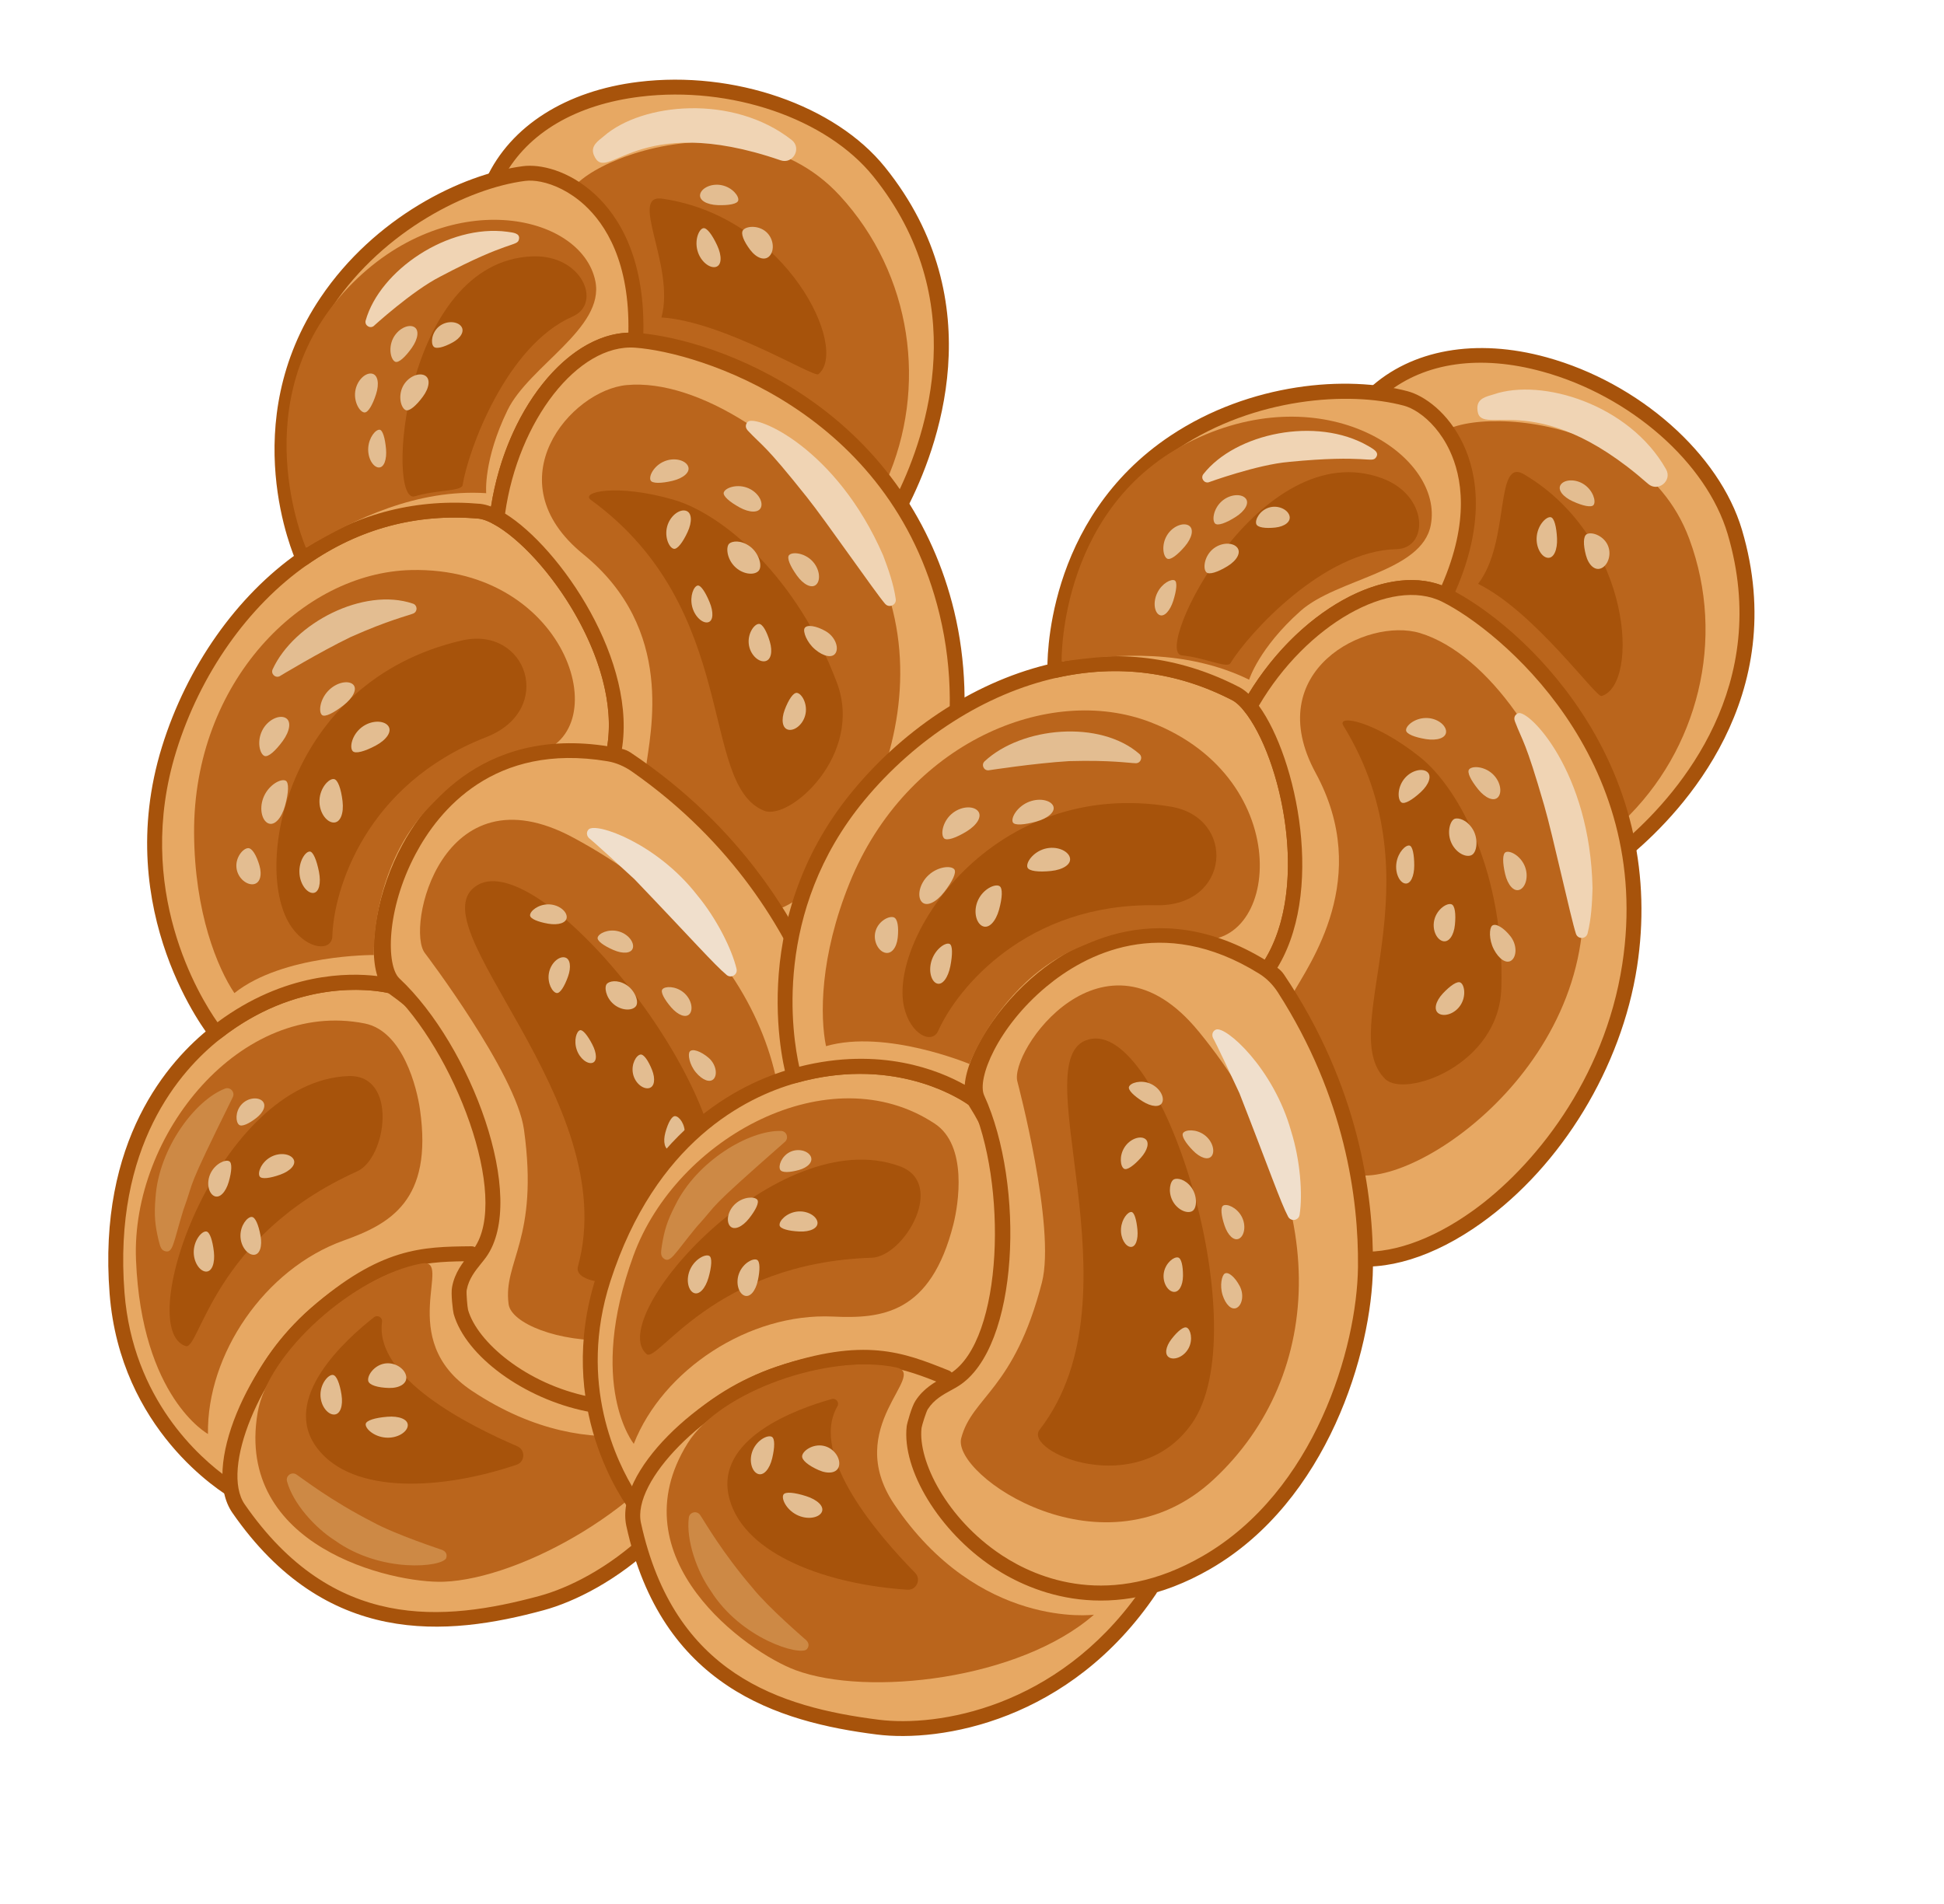<svg width="49" height="48" viewBox="0 0 49 48" fill="none" xmlns="http://www.w3.org/2000/svg">
<g clip-path="url(#clip0_219_1377)">
<path d="M22.159 4.33C25.032 7.897 23.196 11.757 22.697 12.721C21.382 11.692 17.312 8.79 15.373 8.651C16.289 6.625 12.739 4.514 12.427 4.582C13.946 1.291 19.957 1.598 22.159 4.33Z" fill="#E7A863"/>
<path d="M22.66 12.905C22.631 12.9 22.604 12.887 22.58 12.869C21.206 11.793 17.229 8.972 15.36 8.839C15.298 8.834 15.243 8.8 15.211 8.748C15.18 8.695 15.176 8.63 15.201 8.574C15.427 8.076 15.366 7.523 15.021 6.933C14.316 5.727 12.713 4.807 12.447 4.769C12.384 4.775 12.321 4.75 12.281 4.7C12.236 4.644 12.226 4.568 12.256 4.503C12.869 3.176 14.268 2.286 16.097 2.064C18.498 1.771 21.051 2.655 22.306 4.213C25.056 7.627 23.613 11.361 22.865 12.808C22.839 12.857 22.792 12.893 22.737 12.905C22.711 12.91 22.685 12.911 22.66 12.905L22.66 12.905ZM15.745 8.514C17.72 8.911 21.181 11.321 22.631 12.433C23.362 10.929 24.505 7.542 22.012 4.447C20.834 2.986 18.421 2.159 16.143 2.437C14.518 2.634 13.305 3.35 12.699 4.46C13.264 4.679 14.322 5.413 14.981 6.221C15.623 7.009 15.846 7.789 15.633 8.493C15.67 8.499 15.707 8.506 15.745 8.514L15.745 8.514Z" fill="#A7530B"/>
<path d="M21.167 4.931C22.997 6.919 23.389 9.777 22.337 12.14C20.841 10.747 17.703 9.274 16.172 9.161C15.85 5.391 14.883 5.45 14.493 5.239C13.339 4.613 18.484 2.018 21.167 4.931Z" fill="#BA651C"/>
<path d="M19.674 4.041C16.012 2.779 15.301 4.684 14.971 3.915C14.871 3.684 15.076 3.552 15.22 3.434C16.183 2.591 18.474 2.366 19.954 3.528C20.217 3.734 19.99 4.149 19.674 4.041Z" fill="#F0D4B4"/>
<path d="M20.627 9.434C20.511 9.526 18.244 8.106 16.672 8.003C17.032 6.69 15.793 4.827 16.738 5.016C19.848 5.491 21.41 8.805 20.627 9.434Z" fill="#A7530B"/>
<path d="M9.867 24.861C12.463 26.674 13.327 29.759 12.3 31.636C11.112 31.649 9.676 31.621 7.954 33.125C6.371 34.508 5.838 36.329 5.952 37.618C5.775 37.516 3.217 35.983 2.95 32.603C2.676 29.103 4.134 27.065 5.444 26.037C7.705 24.26 9.867 24.861 9.867 24.861Z" fill="#E7A863"/>
<path d="M5.915 37.803C5.895 37.798 5.875 37.791 5.857 37.781C5.569 37.613 3.032 36.047 2.763 32.618C2.46 28.754 4.24 26.743 5.327 25.889C7.637 24.075 9.825 24.655 9.917 24.681C9.938 24.687 9.957 24.696 9.975 24.708C12.805 26.682 13.471 29.888 12.466 31.726C12.433 31.786 12.37 31.823 12.302 31.824L12.202 31.825C11.029 31.837 9.7 31.85 8.079 33.266C6.489 34.654 6.04 36.469 6.139 37.602C6.145 37.672 6.112 37.739 6.052 37.776C6.011 37.803 5.961 37.811 5.914 37.802L5.915 37.803ZM9.737 25.025C9.335 24.944 7.476 24.68 5.561 26.184C4.532 26.992 2.85 28.899 3.138 32.589C3.35 35.28 5.031 36.751 5.748 37.262C5.752 36.007 6.294 34.326 7.83 32.984C9.55 31.482 11.01 31.462 12.185 31.45C13.034 29.746 12.373 26.858 9.787 25.036C9.775 25.033 9.758 25.029 9.737 25.025L9.737 25.025Z" fill="#A7530B"/>
<path d="M12.528 13.046C13.839 13.763 16.01 16.744 15.443 19.093C10.312 17.952 8.979 23.998 9.866 24.861C9.866 24.861 7.705 24.26 5.444 26.036C5.444 26.036 2.983 23.018 4.263 18.884C4.835 17.035 5.999 15.226 7.639 14.082C8.872 13.22 10.372 12.735 12.091 12.889C12.22 12.903 12.368 12.958 12.528 13.046L12.528 13.046Z" fill="#E7A863"/>
<path d="M5.406 26.221C5.365 26.212 5.326 26.19 5.297 26.155C5.272 26.124 2.788 23.01 4.082 18.828C4.708 16.807 5.965 15.021 7.531 13.928C8.907 12.966 10.447 12.553 12.108 12.701C12.263 12.719 12.433 12.779 12.619 12.881C14.021 13.648 16.204 16.744 15.625 19.137C15.602 19.235 15.504 19.297 15.405 19.277C15.404 19.276 15.403 19.276 15.401 19.276C12.505 18.632 11.069 20.376 10.473 21.474C9.708 22.885 9.657 24.396 9.998 24.727C10.059 24.787 10.072 24.881 10.03 24.955C9.987 25.029 9.898 25.064 9.816 25.042C9.795 25.036 7.713 24.492 5.56 26.184C5.515 26.219 5.458 26.231 5.406 26.22L5.406 26.221ZM12.117 13.083C12.101 13.08 12.086 13.077 12.07 13.076C10.505 12.936 9.049 13.326 7.747 14.236C6.248 15.282 5.044 16.997 4.442 18.94C3.365 22.422 5.028 25.125 5.481 25.771C7.178 24.512 8.785 24.518 9.512 24.607C9.272 23.851 9.515 22.451 10.142 21.296C11.211 19.325 13.083 18.448 15.296 18.872C15.69 16.669 13.716 13.91 12.437 13.211C12.316 13.145 12.209 13.102 12.117 13.084L12.117 13.083Z" fill="#A7530B"/>
<path d="M16.022 8.578C14.427 8.464 12.828 10.591 12.528 13.046C12.368 12.958 12.221 12.904 12.092 12.889C10.372 12.736 8.872 13.221 7.64 14.082C7.578 13.945 6.142 10.709 8.24 7.6C9.498 5.736 11.611 4.583 13.209 4.375C14.057 4.265 16.173 5.168 16.022 8.578L16.022 8.578Z" fill="#E7A863"/>
<path d="M7.603 14.267C7.598 14.266 7.594 14.265 7.59 14.264C7.536 14.249 7.491 14.21 7.468 14.159C7.404 14.019 5.937 10.677 8.084 7.495C9.435 5.494 11.619 4.392 13.184 4.189C13.602 4.134 14.325 4.285 14.986 4.89C15.595 5.446 16.301 6.54 16.21 8.586C16.208 8.637 16.186 8.685 16.148 8.718C16.11 8.752 16.059 8.769 16.009 8.765C14.547 8.66 13.008 10.671 12.716 13.069C12.708 13.131 12.67 13.185 12.614 13.213C12.559 13.242 12.493 13.241 12.438 13.21C12.295 13.132 12.172 13.087 12.071 13.075C10.505 12.936 9.049 13.326 7.748 14.236C7.705 14.265 7.653 14.276 7.602 14.266L7.603 14.267ZM13.634 4.583C13.484 4.553 13.347 4.546 13.234 4.561C11.8 4.747 9.675 5.81 8.397 7.705C6.638 10.311 7.44 13.027 7.727 13.796C9.053 12.929 10.526 12.561 12.108 12.702C12.193 12.712 12.282 12.734 12.377 12.77C12.756 10.358 14.279 8.434 15.839 8.387C15.876 6.603 15.262 5.653 14.731 5.167C14.366 4.834 13.967 4.65 13.634 4.583L13.634 4.583Z" fill="#A7530B"/>
<path d="M11.884 31.607C11.727 31.837 12.638 33.068 12.638 33.068C12.638 33.068 15.89 34.484 18.674 34.592C17.957 38.094 15.38 39.946 13.65 40.414C10.832 41.178 8.139 41.102 6.013 38.033C5.328 37.044 6.37 34.508 7.953 33.125C9.675 31.622 10.695 31.62 11.884 31.607L11.884 31.607Z" fill="#E7A863"/>
<path d="M9.742 40.889C8.386 40.617 7.036 39.839 5.858 38.139C5.06 36.987 6.275 34.341 7.829 32.983C9.592 31.444 10.642 31.433 11.857 31.419L11.882 31.419C11.951 31.418 12.017 31.457 12.05 31.519C12.079 31.572 12.08 31.635 12.054 31.688C12.059 31.84 12.373 32.388 12.759 32.916C13.164 33.086 16.143 34.306 18.681 34.404C18.737 34.406 18.788 34.432 18.822 34.475C18.856 34.519 18.87 34.575 18.859 34.629C18.078 38.447 15.248 40.175 13.7 40.595C12.49 40.923 11.113 41.164 9.742 40.889L9.742 40.889ZM11.696 31.797C10.623 31.812 9.655 31.89 8.078 33.266C6.553 34.599 5.553 37.037 6.169 37.926C8.389 41.132 11.172 40.891 13.601 40.233C15.037 39.843 17.64 38.257 18.443 34.768C15.712 34.599 12.693 33.297 12.563 33.24C12.533 33.227 12.506 33.206 12.486 33.179C11.938 32.438 11.747 32.029 11.695 31.797L11.696 31.797Z" fill="#A7530B"/>
<path d="M23.867 15.449C24.928 19.84 22.587 24.415 20.076 24.971C19.254 22.79 17.741 20.656 15.443 19.094C16.01 16.745 13.84 13.764 12.528 13.047C12.828 10.591 14.427 8.464 16.022 8.579C17.961 8.717 22.642 10.377 23.867 15.449L23.867 15.449Z" fill="#E7A863"/>
<path d="M20.039 25.155C19.977 25.142 19.923 25.099 19.899 25.037C19.279 23.389 17.983 21.047 15.336 19.248C15.271 19.204 15.241 19.125 15.259 19.049C15.798 16.82 13.751 13.929 12.438 13.211C12.37 13.174 12.332 13.1 12.341 13.023C12.663 10.392 14.354 8.27 16.035 8.39C17.065 8.464 18.732 8.928 20.318 10.008C22.22 11.303 23.51 13.169 24.05 15.405C24.652 17.897 24.204 20.758 22.881 22.872C22.099 24.122 21.117 24.932 20.117 25.154C20.091 25.16 20.064 25.16 20.039 25.154L20.039 25.155ZM15.653 19.01C18.229 20.798 19.538 23.082 20.191 24.747C21.039 24.499 21.875 23.769 22.561 22.673C23.558 21.081 24.376 18.358 23.683 15.492C22.444 10.36 17.605 8.879 16.008 8.765C14.571 8.662 13.06 10.604 12.731 12.947C14.108 13.796 16.115 16.7 15.653 19.01L15.653 19.01Z" fill="#A7530B"/>
<path d="M21.494 13.206C24.428 17.318 21.262 22.485 19.539 22.943C19.539 22.943 18.235 20.701 16.28 19.367C16.385 18.483 17.036 15.87 14.699 13.97C12.425 12.12 14.391 9.839 15.794 9.708C17.602 9.539 20.06 11.195 21.494 13.206Z" fill="#BA651C"/>
<path d="M15.006 7.086C15.249 8.272 13.335 9.225 12.793 10.34C12.178 11.604 12.255 12.433 12.255 12.433C10.507 12.323 8.948 13.082 7.711 13.81C7.711 13.81 6.079 10.079 8.78 7.246C11.262 4.643 14.656 5.375 15.006 7.086Z" fill="#BA651C"/>
<path d="M17.608 35.721C16.497 37.951 13.122 39.808 11.182 39.876C9.877 39.921 5.924 38.992 6.493 35.617C6.752 34.085 8.942 32.159 10.628 31.853C11.454 31.703 9.933 33.758 11.895 35.063C15.073 37.176 17.608 35.721 17.608 35.721Z" fill="#BA651C"/>
<path d="M7.471 37.172C7.632 37.277 8.331 37.828 9.398 38.373C9.963 38.685 11.126 39.066 11.15 39.076C11.285 39.132 11.259 39.248 11.246 39.281C11.153 39.505 9.614 39.676 8.438 38.833C7.949 38.522 7.388 37.91 7.234 37.344C7.196 37.206 7.35 37.094 7.471 37.172L7.471 37.172Z" fill="#CD8945"/>
<path d="M22.31 15.223C22.049 14.919 20.821 13.139 20.34 12.536C19.261 11.18 19.234 11.265 18.849 10.855C18.75 10.749 18.826 10.654 18.847 10.634C19.052 10.443 21.081 11.29 22.261 14.004C22.391 14.346 22.526 14.731 22.578 15.103C22.599 15.253 22.411 15.338 22.311 15.223L22.31 15.223Z" fill="#F0D4B4"/>
<path d="M10.585 27.964C10.918 30.273 9.826 30.858 8.663 31.274C6.666 31.988 5.209 34.151 5.242 36.151C5.242 36.151 3.569 35.237 3.428 31.762C3.3 28.6 6.073 25.184 9.189 25.801C10.163 25.993 10.51 27.441 10.585 27.964Z" fill="#BA651C"/>
<path d="M10.361 14.371C14.379 14.276 15.614 18.612 13.403 19.02C9.275 19.783 9.424 24.076 9.424 24.076C9.424 24.076 7.133 24.061 5.908 25.036C5.484 24.405 4.903 23.013 4.892 21.001C4.872 17.195 7.612 14.436 10.361 14.371Z" fill="#BA651C"/>
<path d="M17.726 5.753C17.814 5.733 17.952 5.918 18.076 6.185C18.197 6.443 18.197 6.687 18.044 6.729C17.891 6.771 17.658 6.596 17.581 6.322C17.504 6.048 17.616 5.778 17.726 5.753Z" fill="#E3BD91"/>
<path d="M18.73 5.801C18.663 5.883 18.747 6.085 18.91 6.3C19.068 6.508 19.28 6.589 19.403 6.447C19.526 6.306 19.503 6.011 19.307 5.842C19.111 5.674 18.813 5.697 18.73 5.801L18.73 5.801Z" fill="#E3BD91"/>
<path d="M18.607 5.056C18.585 5.142 18.368 5.181 18.089 5.171C17.819 5.161 17.615 5.051 17.648 4.897C17.681 4.742 17.931 4.614 18.195 4.67C18.459 4.726 18.636 4.947 18.607 5.056L18.607 5.056Z" fill="#E3BD91"/>
<path d="M19.257 20.438C19.9 20.7 21.777 19.029 21.095 17.211C20.105 14.575 18.248 12.962 16.963 12.594C15.557 12.19 14.614 12.399 14.895 12.604C18.684 15.365 17.611 19.767 19.257 20.438Z" fill="#A7530B"/>
<path d="M4.679 33.935C5.034 34.053 5.367 31.166 9.001 29.531C9.748 29.195 10.04 27.083 8.783 27.128C5.506 27.247 3.334 33.489 4.679 33.935L4.679 33.935Z" fill="#A7530B"/>
<path d="M8.377 23.6C8.412 22.419 9.217 19.769 12.252 18.585C14.007 17.9 13.285 15.768 11.643 16.146C7.199 17.168 6.334 21.936 7.351 23.375C7.76 23.954 8.365 23.991 8.377 23.6L8.377 23.6Z" fill="#A7530B"/>
<path d="M10.456 12.512C10.992 12.347 11.635 12.389 11.66 12.231C11.801 11.347 12.764 8.706 14.433 7.98C15.184 7.652 14.678 6.417 13.422 6.463C10.145 6.581 9.716 12.74 10.456 12.512L10.456 12.512Z" fill="#A7530B"/>
<path d="M5.199 31.046C5.287 31.055 5.358 31.27 5.391 31.558C5.422 31.837 5.346 32.065 5.189 32.057C5.033 32.048 4.87 31.812 4.884 31.532C4.899 31.252 5.088 31.034 5.199 31.046Z" fill="#E3BD91"/>
<path d="M5.778 29.275C5.856 29.318 5.841 29.534 5.765 29.797C5.691 30.052 5.537 30.22 5.397 30.151C5.256 30.082 5.193 29.813 5.31 29.575C5.426 29.337 5.68 29.222 5.778 29.276L5.778 29.275Z" fill="#E3BD91"/>
<path d="M6.347 30.68C6.435 30.683 6.518 30.883 6.567 31.153C6.615 31.414 6.551 31.633 6.395 31.634C6.238 31.634 6.062 31.42 6.061 31.155C6.059 30.89 6.235 30.675 6.347 30.679L6.347 30.68Z" fill="#E3BD91"/>
<path d="M6.546 29.659C6.593 29.733 6.808 29.705 7.067 29.612C7.317 29.522 7.475 29.357 7.397 29.222C7.32 29.087 7.045 29.042 6.815 29.174C6.584 29.305 6.486 29.565 6.546 29.659L6.546 29.659Z" fill="#E3BD91"/>
<path d="M6.026 28.357C6.095 28.412 6.272 28.332 6.463 28.183C6.648 28.039 6.724 27.852 6.606 27.75C6.487 27.648 6.231 27.677 6.079 27.854C5.927 28.03 5.938 28.288 6.026 28.357L6.026 28.357Z" fill="#E3BD91"/>
<path d="M7.2 19.681C7.29 19.728 7.274 19.989 7.186 20.309C7.1 20.62 6.922 20.829 6.758 20.755C6.595 20.68 6.522 20.359 6.657 20.066C6.792 19.774 7.086 19.622 7.2 19.681Z" fill="#E3BD91"/>
<path d="M6.254 21.382C6.355 21.379 6.464 21.563 6.539 21.818C6.611 22.064 6.554 22.279 6.374 22.293C6.195 22.306 5.978 22.116 5.959 21.862C5.939 21.608 6.126 21.387 6.254 21.382Z" fill="#E3BD91"/>
<path d="M8.414 19.64C8.515 19.65 8.597 19.885 8.634 20.197C8.67 20.5 8.582 20.746 8.403 20.736C8.223 20.726 8.036 20.469 8.053 20.165C8.069 19.861 8.286 19.627 8.414 19.64L8.414 19.64Z" fill="#E3BD91"/>
<path d="M7.807 21.467C7.893 21.468 7.982 21.685 8.04 21.979C8.096 22.264 8.043 22.506 7.891 22.512C7.738 22.517 7.558 22.289 7.547 21.998C7.535 21.708 7.698 21.466 7.807 21.468L7.807 21.467Z" fill="#E3BD91"/>
<path d="M8.889 18.935C8.955 19.011 9.195 18.944 9.473 18.795C9.742 18.651 9.894 18.438 9.782 18.297C9.671 18.156 9.352 18.151 9.112 18.339C8.872 18.527 8.805 18.838 8.889 18.935Z" fill="#E3BD91"/>
<path d="M6.665 19.057C6.758 19.097 6.943 18.932 7.129 18.678C7.308 18.431 7.352 18.173 7.191 18.095C7.029 18.016 6.74 18.149 6.606 18.422C6.472 18.696 6.547 19.006 6.665 19.057L6.665 19.057Z" fill="#E3BD91"/>
<path d="M8.117 18.026C8.188 18.086 8.408 17.976 8.656 17.783C8.896 17.596 9.018 17.366 8.898 17.255C8.777 17.144 8.474 17.2 8.267 17.422C8.059 17.645 8.027 17.951 8.117 18.026Z" fill="#E3BD91"/>
<path d="M9.57 10.834C9.647 10.843 9.706 11.047 9.73 11.319C9.753 11.581 9.681 11.795 9.542 11.785C9.404 11.775 9.264 11.551 9.282 11.287C9.3 11.024 9.471 10.822 9.57 10.834Z" fill="#E3BD91"/>
<path d="M10.226 10.339C10.317 10.377 10.49 10.229 10.66 9.998C10.825 9.774 10.858 9.538 10.701 9.462C10.543 9.387 10.269 9.504 10.149 9.753C10.029 10.003 10.111 10.29 10.226 10.339Z" fill="#E3BD91"/>
<path d="M10.93 8.738C10.992 8.806 11.185 8.755 11.404 8.636C11.616 8.522 11.723 8.344 11.618 8.219C11.513 8.095 11.247 8.08 11.063 8.233C10.88 8.387 10.851 8.652 10.93 8.738Z" fill="#E3BD91"/>
<path d="M9.184 10.398C9.276 10.407 9.39 10.212 9.478 9.94C9.564 9.676 9.529 9.441 9.367 9.418C9.205 9.395 8.993 9.592 8.954 9.866C8.916 10.139 9.068 10.387 9.184 10.398L9.184 10.398Z" fill="#E3BD91"/>
<path d="M9.963 9.12C10.048 9.155 10.215 9.003 10.38 8.769C10.54 8.542 10.576 8.308 10.428 8.238C10.28 8.169 10.02 8.294 9.901 8.544C9.784 8.794 9.856 9.075 9.963 9.12L9.963 9.12Z" fill="#E3BD91"/>
<path d="M15.715 19.079C18.128 20.667 19.725 22.82 20.601 25.012C21.359 26.916 21.768 30.778 19.73 33.424C16.758 37.283 12.138 34.904 11.616 33.073C11.593 32.99 11.555 32.557 11.58 32.482C11.654 32.07 11.938 31.809 12.1 31.581C13.09 30.191 11.642 26.399 9.938 24.804C9.004 23.931 10.348 17.887 15.715 19.079L15.715 19.079Z" fill="#E7A863"/>
<path d="M14.787 35.581C13.207 35.263 11.739 34.191 11.435 33.124C11.415 33.05 11.361 32.608 11.395 32.446C11.462 32.081 11.666 31.827 11.83 31.623C11.872 31.571 11.913 31.521 11.947 31.473C12.863 30.185 11.455 26.481 9.81 24.941C9.251 24.419 9.406 22.743 10.141 21.355C10.665 20.366 12.247 18.16 15.67 18.878C15.749 18.894 15.825 18.927 15.893 18.971C18.705 20.848 20.101 23.251 20.777 24.943C21.561 26.912 21.969 30.826 19.88 33.538C18.118 35.827 15.96 35.805 14.831 35.589C14.817 35.586 14.802 35.583 14.787 35.58L14.787 35.581ZM11.762 32.531C11.752 32.608 11.78 32.952 11.798 33.023C12.028 33.83 13.261 34.891 14.859 35.212C14.873 35.215 14.887 35.218 14.902 35.22C15.945 35.42 17.942 35.438 19.581 33.309C21.575 30.721 21.179 26.971 20.427 25.081C19.79 23.488 18.496 21.245 15.926 19.449C15.741 19.32 15.53 19.228 15.308 19.191C12.446 18.713 11.057 20.433 10.475 21.53C9.725 22.945 9.734 24.355 10.068 24.667C11.871 26.355 13.309 30.209 12.255 31.69C12.216 31.744 12.172 31.799 12.124 31.858C11.979 32.038 11.815 32.243 11.765 32.516C11.764 32.521 11.763 32.526 11.762 32.531L11.762 32.531Z" fill="#A7530B"/>
<path d="M14.448 21.116C19.185 23.667 20.712 27.914 19.099 31.42C17.53 34.829 12.95 33.837 12.82 32.879C12.673 31.802 13.592 31.252 13.207 28.476C13.01 27.055 10.713 24.032 10.713 24.032C10.216 23.419 11.125 19.327 14.448 21.116L14.448 21.116Z" fill="#BA651C"/>
<path d="M18.316 24.579C18.003 24.319 17.425 23.661 15.992 22.165C14.925 21.179 14.856 21.138 14.85 21.133C14.789 21.075 14.77 20.981 14.836 20.911C15.019 20.72 16.553 21.257 17.568 22.561C18.054 23.144 18.445 23.918 18.565 24.426C18.599 24.569 18.431 24.674 18.315 24.579L18.316 24.579Z" fill="#F0DFCC"/>
<path d="M14.567 31.93C14.382 32.598 17.527 32.663 18.056 30.327C18.685 27.547 13.638 21.353 12.033 22.315C10.411 23.286 15.718 27.75 14.567 31.93Z" fill="#A7530B"/>
<path d="M11.097 6.973C10.388 7.333 9.396 8.239 9.424 8.216C9.327 8.296 9.183 8.203 9.217 8.08C9.573 6.816 11.294 5.643 12.788 5.843C12.939 5.865 13.117 5.878 13.08 6.036C13.037 6.219 12.838 6.051 11.097 6.973L11.097 6.973Z" fill="#F0D4B4"/>
<path d="M10.415 15.468C10.258 15.53 9.807 15.63 8.842 16.058C8.054 16.439 7.037 17.054 7.051 17.047C6.94 17.103 6.82 16.987 6.872 16.874C7.408 15.706 9.166 14.795 10.409 15.218C10.527 15.258 10.53 15.422 10.415 15.468L10.415 15.468Z" fill="#E3BD91"/>
<path d="M9.629 33.322C9.644 33.212 9.516 33.139 9.428 33.208C8.721 33.76 7.038 35.27 8.004 36.521C8.907 37.689 11.147 37.561 13.022 36.926C13.238 36.853 13.249 36.551 13.039 36.461C11.836 35.945 9.437 34.746 9.629 33.322Z" fill="#A7530B"/>
<path d="M9.218 35.9C9.23 35.809 9.458 35.741 9.761 35.717C10.055 35.692 10.292 35.779 10.278 35.942C10.265 36.104 10.013 36.267 9.719 36.242C9.425 36.219 9.203 36.015 9.218 35.899L9.218 35.9Z" fill="#E3BD91"/>
<path d="M9.282 34.814C9.307 34.92 9.523 34.983 9.802 34.991C10.071 34.998 10.273 34.88 10.237 34.69C10.201 34.501 9.949 34.329 9.686 34.377C9.424 34.426 9.252 34.68 9.282 34.814Z" fill="#E3BD91"/>
<path d="M8.39 34.663C8.482 34.669 8.564 34.88 8.608 35.163C8.651 35.437 8.579 35.664 8.415 35.661C8.251 35.657 8.073 35.429 8.078 35.152C8.083 34.875 8.273 34.654 8.39 34.662L8.39 34.663Z" fill="#E3BD91"/>
<path d="M5.868 27.66C4.632 30.162 4.935 29.645 4.622 30.503C4.362 31.344 4.365 31.618 4.144 31.537C4.047 31.502 4.032 31.394 3.994 31.255C3.909 30.886 3.881 30.646 3.92 30.192C4.001 28.954 4.915 27.736 5.669 27.445C5.808 27.392 5.929 27.535 5.868 27.66Z" fill="#CD8945"/>
<path d="M13.361 23.078C13.365 23.163 13.559 23.242 13.82 23.287C14.074 23.33 14.285 23.268 14.285 23.118C14.284 22.967 14.075 22.799 13.819 22.799C13.562 22.8 13.355 22.971 13.361 23.078L13.361 23.078Z" fill="#E3BD91"/>
<path d="M16.143 26.585C16.227 26.573 16.34 26.737 16.434 26.97C16.524 27.196 16.502 27.404 16.353 27.433C16.205 27.462 16.001 27.302 15.954 27.064C15.907 26.827 16.036 26.602 16.143 26.586L16.143 26.585Z" fill="#E3BD91"/>
<path d="M17.016 28.138C16.931 28.135 16.837 28.31 16.771 28.552C16.707 28.786 16.752 28.99 16.902 29.003C17.053 29.016 17.238 28.835 17.258 28.593C17.278 28.352 17.124 28.142 17.016 28.138L17.016 28.138Z" fill="#E3BD91"/>
<path d="M15.299 24.8C15.357 24.739 15.551 24.687 15.779 24.824C15.999 24.957 16.122 25.262 16.022 25.375C15.923 25.488 15.655 25.479 15.462 25.311C15.268 25.143 15.224 24.878 15.299 24.8Z" fill="#E3BD91"/>
<path d="M14.62 25.972C14.69 25.953 14.813 26.106 14.929 26.33C15.042 26.546 15.056 26.754 14.935 26.794C14.813 26.835 14.614 26.693 14.536 26.461C14.458 26.229 14.532 25.996 14.62 25.972Z" fill="#E3BD91"/>
<path d="M15.064 23.638C15.048 23.721 15.218 23.843 15.461 23.949C15.697 24.052 15.917 24.041 15.953 23.895C15.988 23.749 15.826 23.536 15.576 23.476C15.327 23.415 15.085 23.532 15.064 23.638Z" fill="#E3BD91"/>
<path d="M16.695 24.942C16.645 25.01 16.744 25.194 16.917 25.395C17.085 25.589 17.288 25.675 17.384 25.559C17.48 25.442 17.426 25.181 17.227 25.018C17.029 24.856 16.76 24.857 16.696 24.942L16.695 24.942Z" fill="#E3BD91"/>
<path d="M17.385 26.511C17.333 26.579 17.375 26.837 17.54 27.035C17.699 27.226 17.896 27.31 17.993 27.196C18.09 27.081 18.045 26.823 17.855 26.663C17.665 26.503 17.45 26.426 17.385 26.511Z" fill="#E3BD91"/>
<path d="M14.033 25.035C14.117 25.046 14.228 24.869 14.317 24.62C14.403 24.379 14.377 24.16 14.228 24.135C14.08 24.109 13.878 24.285 13.835 24.537C13.792 24.788 13.926 25.021 14.033 25.035L14.033 25.035Z" fill="#E3BD91"/>
<path d="M16.398 12.11C16.439 12.193 16.668 12.189 16.95 12.122C17.223 12.057 17.409 11.904 17.343 11.753C17.278 11.602 16.996 11.522 16.738 11.633C16.481 11.743 16.347 12.004 16.399 12.11L16.398 12.11Z" fill="#E3BD91"/>
<path d="M19.126 15.729C19.219 15.723 19.326 15.913 19.404 16.176C19.48 16.43 19.435 16.654 19.271 16.671C19.107 16.689 18.901 16.494 18.873 16.231C18.845 15.968 19.008 15.736 19.126 15.729Z" fill="#E3BD91"/>
<path d="M20.088 17.468C19.996 17.456 19.876 17.637 19.779 17.894C19.686 18.143 19.716 18.369 19.878 18.398C20.041 18.427 20.26 18.247 20.306 17.987C20.352 17.727 20.204 17.483 20.088 17.468Z" fill="#E3BD91"/>
<path d="M18.383 13.703C18.453 13.642 18.669 13.605 18.903 13.776C19.13 13.942 19.233 14.286 19.114 14.399C18.994 14.513 18.704 14.476 18.51 14.274C18.316 14.072 18.294 13.78 18.383 13.703Z" fill="#E3BD91"/>
<path d="M17.585 14.762C17.663 14.748 17.781 14.928 17.886 15.182C17.988 15.429 17.983 15.656 17.846 15.688C17.71 15.721 17.507 15.546 17.445 15.287C17.383 15.027 17.486 14.78 17.585 14.762Z" fill="#E3BD91"/>
<path d="M18.243 12.415C18.217 12.504 18.39 12.654 18.644 12.793C18.89 12.928 19.131 12.938 19.184 12.783C19.238 12.627 19.081 12.38 18.816 12.29C18.55 12.2 18.276 12.303 18.243 12.416L18.243 12.415Z" fill="#E3BD91"/>
<path d="M19.889 13.995C19.827 14.064 19.917 14.273 20.086 14.509C20.249 14.737 20.462 14.85 20.578 14.733C20.693 14.616 20.66 14.326 20.461 14.13C20.261 13.934 19.968 13.908 19.889 13.995Z" fill="#E3BD91"/>
<path d="M20.279 15.839C20.236 15.921 20.331 16.192 20.546 16.373C20.753 16.549 20.982 16.602 21.064 16.46C21.147 16.318 21.048 16.049 20.813 15.913C20.578 15.777 20.333 15.735 20.279 15.839L20.279 15.839Z" fill="#E3BD91"/>
<path d="M16.982 13.835C17.073 13.855 17.211 13.673 17.332 13.411C17.45 13.157 17.444 12.917 17.284 12.875C17.125 12.832 16.888 13.004 16.816 13.274C16.744 13.544 16.867 13.81 16.982 13.835L16.982 13.835Z" fill="#E3BD91"/>
</g>
<g clip-path="url(#clip1_219_1377)">
<path d="M43.728 13.41C45.028 17.802 41.86 20.673 41.032 21.375C40.208 19.923 37.549 15.689 35.808 14.824C37.426 13.298 34.947 9.995 34.633 9.939C37.29 7.474 42.732 10.046 43.728 13.41Z" fill="#E7A863"/>
<path d="M40.927 21.531C40.903 21.515 40.883 21.493 40.868 21.467C40.006 19.949 37.402 15.827 35.725 14.992C35.669 14.965 35.631 14.912 35.622 14.851C35.613 14.791 35.634 14.729 35.678 14.687C36.076 14.312 36.23 13.778 36.136 13.101C35.944 11.717 34.811 10.257 34.58 10.12C34.519 10.102 34.47 10.054 34.452 9.993C34.432 9.924 34.452 9.85 34.504 9.802C35.576 8.807 37.209 8.518 38.984 9.008C41.316 9.651 43.34 11.44 43.908 13.358C45.152 17.562 42.397 20.465 41.154 21.518C41.111 21.555 41.054 21.57 40.999 21.56C40.973 21.555 40.949 21.545 40.928 21.531L40.927 21.531ZM36.204 14.838C37.879 15.957 40.163 19.503 41.081 21.083C42.329 19.97 44.675 17.273 43.547 13.463C43.014 11.664 41.097 9.98 38.885 9.37C37.307 8.934 35.913 9.134 34.931 9.93C35.37 10.347 36.069 11.429 36.37 12.427C36.664 13.4 36.573 14.207 36.109 14.777C36.14 14.796 36.172 14.817 36.204 14.838L36.204 14.838Z" fill="#A7530B"/>
<path d="M42.581 13.589C43.518 16.123 42.792 18.915 40.92 20.7C40.067 18.843 37.726 16.287 36.352 15.599C37.49 11.99 36.573 11.677 36.293 11.333C35.464 10.316 41.209 9.873 42.581 13.589Z" fill="#BA651C"/>
<path d="M41.54 12.197C38.634 9.637 37.252 11.128 37.238 10.291C37.234 10.039 37.474 9.996 37.652 9.941C38.863 9.527 41.067 10.191 41.994 11.83C42.158 12.12 41.791 12.417 41.54 12.197Z" fill="#F0D4B4"/>
<path d="M40.368 17.547C40.226 17.589 38.67 15.412 37.256 14.719C38.088 13.642 37.651 11.447 38.453 11.981C41.148 13.605 41.332 17.264 40.368 17.547Z" fill="#A7530B"/>
<path d="M24.548 27.719C26.26 30.383 25.884 33.565 24.22 34.91C23.116 34.47 21.799 33.898 19.635 34.633C17.645 35.309 16.459 36.791 16.073 38.026C15.949 37.864 14.166 35.473 15.206 32.246C16.285 28.905 18.409 27.575 20.011 27.123C22.778 26.34 24.548 27.719 24.548 27.719Z" fill="#E7A863"/>
<path d="M15.968 38.182C15.951 38.171 15.936 38.157 15.923 38.14C15.72 37.875 13.971 35.462 15.026 32.188C16.217 28.5 18.628 27.318 19.958 26.942C22.785 26.143 24.587 27.512 24.663 27.571C24.68 27.584 24.694 27.6 24.706 27.618C26.571 30.521 25.967 33.739 24.338 35.056C24.285 35.099 24.213 35.11 24.15 35.084L24.057 35.047C22.968 34.612 21.733 34.118 19.696 34.81C17.697 35.489 16.591 36.997 16.252 38.082C16.231 38.149 16.174 38.199 16.105 38.211C16.057 38.219 16.008 38.208 15.968 38.181L15.968 38.182ZM24.365 27.82C24.024 27.593 22.406 26.641 20.062 27.304C18.803 27.659 16.522 28.782 15.384 32.305C14.556 34.874 15.551 36.874 16.02 37.619C16.501 36.46 17.642 35.111 19.573 34.455C21.735 33.721 23.093 34.258 24.184 34.694C25.618 33.441 26.105 30.519 24.408 27.85C24.397 27.842 24.383 27.832 24.365 27.821L24.365 27.82Z" fill="#A7530B"/>
<path d="M31.505 17.806C32.445 18.968 33.318 22.551 31.899 24.506C27.589 21.499 24.055 26.583 24.547 27.719C24.547 27.719 22.777 26.341 20.01 27.122C20.01 27.122 18.884 23.395 21.64 20.058C22.873 18.566 24.638 17.337 26.59 16.903C28.057 16.575 29.629 16.698 31.161 17.494C31.275 17.556 31.39 17.663 31.505 17.805L31.505 17.806Z" fill="#E7A863"/>
<path d="M19.906 27.279C19.871 27.255 19.843 27.22 19.83 27.176C19.818 27.138 18.706 23.313 21.495 19.938C22.842 18.307 24.684 17.134 26.549 16.719C28.188 16.353 29.769 16.558 31.248 17.327C31.385 17.402 31.519 17.523 31.652 17.688C32.657 18.931 33.498 22.624 32.052 24.617C31.992 24.699 31.879 24.718 31.795 24.662C31.794 24.662 31.793 24.661 31.792 24.66C29.358 22.963 27.367 24.029 26.398 24.817C25.153 25.831 24.531 27.209 24.72 27.645C24.754 27.724 24.731 27.816 24.663 27.868C24.595 27.92 24.5 27.919 24.432 27.867C24.415 27.854 22.697 26.558 20.062 27.303C20.007 27.319 19.95 27.308 19.906 27.278L19.906 27.279ZM31.112 17.683C31.098 17.674 31.084 17.666 31.071 17.659C29.677 16.934 28.182 16.74 26.632 17.087C24.847 17.484 23.081 18.611 21.785 20.179C19.464 22.989 19.973 26.121 20.146 26.892C22.194 26.373 23.678 26.989 24.317 27.349C24.383 26.559 25.14 25.356 26.159 24.527C27.898 23.111 29.963 23.012 31.848 24.246C33.05 22.359 32.275 19.057 31.358 17.924C31.272 17.816 31.189 17.736 31.111 17.684L31.112 17.683Z" fill="#A7530B"/>
<path d="M36.436 15.003C35.005 14.29 32.717 15.649 31.505 17.806C31.39 17.664 31.275 17.557 31.162 17.495C29.63 16.698 28.057 16.576 26.59 16.904C26.585 16.753 26.49 13.214 29.612 11.138C31.485 9.893 33.878 9.63 35.435 10.046C36.261 10.267 37.874 11.908 36.437 15.004L36.436 15.003Z" fill="#E7A863"/>
<path d="M26.486 17.06C26.482 17.057 26.478 17.055 26.475 17.052C26.43 17.018 26.404 16.965 26.402 16.909C26.396 16.755 26.312 13.106 29.507 10.981C31.519 9.644 33.958 9.457 35.483 9.864C35.89 9.973 36.5 10.388 36.882 11.198C37.233 11.944 37.47 13.224 36.607 15.083C36.586 15.129 36.547 15.164 36.499 15.181C36.451 15.197 36.398 15.194 36.353 15.171C35.041 14.518 32.853 15.792 31.669 17.898C31.639 17.953 31.583 17.988 31.521 17.993C31.459 17.998 31.398 17.972 31.359 17.923C31.257 17.796 31.16 17.707 31.071 17.659C29.676 16.933 28.181 16.74 26.631 17.087C26.581 17.098 26.528 17.088 26.485 17.059L26.486 17.06ZM35.749 10.4C35.621 10.315 35.497 10.257 35.386 10.227C33.99 9.854 31.62 10.029 29.717 11.294C27.099 13.035 26.807 15.852 26.779 16.672C28.336 16.374 29.838 16.595 31.247 17.328C31.322 17.369 31.396 17.423 31.47 17.492C32.739 15.406 34.88 14.207 36.34 14.757C37.053 13.121 36.847 12.009 36.54 11.357C36.33 10.911 36.031 10.588 35.748 10.4L35.749 10.4Z" fill="#A7530B"/>
<path d="M23.846 34.725C23.614 34.877 23.987 36.363 23.987 36.363C23.987 36.363 26.456 38.91 28.989 40.069C26.994 43.035 23.906 43.767 22.128 43.542C19.231 43.176 16.77 42.081 15.972 38.433C15.714 37.258 17.643 35.31 19.634 34.633C21.798 33.898 22.742 34.285 23.846 34.725L23.846 34.725Z" fill="#E7A863"/>
<path d="M18.333 42.494C17.182 41.726 16.23 40.493 15.788 38.472C15.488 37.103 17.618 35.119 19.572 34.455C21.788 33.702 22.763 34.091 23.892 34.541L23.915 34.55C23.98 34.576 24.026 34.637 24.033 34.707C24.039 34.767 24.016 34.825 23.972 34.865C23.919 35.007 24.001 35.633 24.157 36.269C24.467 36.581 26.757 38.842 29.067 39.898C29.117 39.921 29.155 39.965 29.17 40.018C29.185 40.071 29.177 40.128 29.146 40.174C26.971 43.407 23.696 43.929 22.104 43.728C20.86 43.571 19.495 43.27 18.332 42.494L18.333 42.494ZM23.599 34.829C22.602 34.435 21.676 34.138 19.695 34.811C17.777 35.463 15.925 37.338 16.156 38.394C16.989 42.203 19.654 43.04 22.151 43.355C23.627 43.542 26.637 43.065 28.709 40.144C26.247 38.949 23.951 36.596 23.852 36.494C23.829 36.47 23.813 36.44 23.805 36.408C23.58 35.514 23.558 35.063 23.599 34.829L23.599 34.829Z" fill="#A7530B"/>
<path d="M41.077 24.343C40.387 28.807 36.481 32.147 33.947 31.706C34.018 29.376 33.431 26.827 31.899 24.507C33.318 22.552 32.445 18.969 31.506 17.806C32.717 15.65 35.005 14.291 36.437 15.004C38.177 15.87 41.874 19.186 41.077 24.343L41.077 24.343Z" fill="#E7A863"/>
<path d="M33.843 31.862C33.79 31.827 33.757 31.766 33.759 31.699C33.812 29.939 33.505 27.281 31.742 24.61C31.699 24.544 31.7 24.459 31.746 24.396C33.093 22.54 32.3 19.087 31.359 17.924C31.31 17.864 31.303 17.78 31.341 17.713C32.64 15.402 35.012 14.084 36.52 14.835C37.445 15.295 38.809 16.358 39.865 17.961C41.131 19.882 41.614 22.099 41.263 24.372C40.871 26.905 39.368 29.381 37.34 30.832C36.141 31.69 34.924 32.066 33.916 31.89C33.889 31.886 33.864 31.876 33.843 31.861L33.843 31.862ZM32.126 24.51C33.827 27.144 34.169 29.754 34.139 31.543C35.017 31.636 36.068 31.279 37.12 30.526C38.648 29.433 40.44 27.227 40.89 24.313C41.697 19.095 37.786 15.885 36.352 15.171C35.063 14.529 32.927 15.75 31.73 17.792C32.681 19.101 33.431 22.549 32.125 24.511L32.126 24.51Z" fill="#A7530B"/>
<path d="M39.737 21.366C40.885 26.285 35.99 29.858 34.223 29.626C34.223 29.626 33.87 27.056 32.57 25.079C33.003 24.302 34.6 22.132 33.162 19.486C31.762 16.91 34.449 15.549 35.797 15.961C37.533 16.493 39.175 18.96 39.737 21.366Z" fill="#BA651C"/>
<path d="M36.064 13.237C35.838 14.427 33.705 14.579 32.779 15.404C31.73 16.339 31.485 17.135 31.485 17.135C29.911 16.368 28.18 16.476 26.759 16.679C26.759 16.679 26.67 12.608 30.246 11.016C33.531 9.553 36.392 11.521 36.064 13.237Z" fill="#BA651C"/>
<path d="M27.574 40.707C25.697 42.346 21.87 42.78 20.05 42.104C18.826 41.649 15.524 39.286 17.335 36.381C18.157 35.063 20.915 34.115 22.591 34.474C23.412 34.65 21.223 35.971 22.541 37.925C24.675 41.088 27.574 40.707 27.574 40.707Z" fill="#BA651C"/>
<path d="M17.646 38.192C17.756 38.351 18.192 39.126 18.972 40.035C19.376 40.539 20.306 41.334 20.325 41.353C20.428 41.456 20.36 41.554 20.335 41.579C20.164 41.75 18.676 41.323 17.909 40.096C17.575 39.623 17.29 38.843 17.362 38.261C17.38 38.119 17.564 38.074 17.647 38.193L17.646 38.192Z" fill="#CD8945"/>
<path d="M39.723 23.541C39.597 23.161 39.138 21.047 38.923 20.307C38.441 18.643 38.384 18.71 38.184 18.185C38.132 18.049 38.239 17.99 38.266 17.98C38.529 17.881 40.083 19.436 40.141 22.395C40.131 22.762 40.109 23.169 40.016 23.532C39.978 23.679 39.772 23.686 39.723 23.541L39.723 23.541Z" fill="#F0D4B4"/>
<path d="M24.032 30.862C23.461 33.123 22.229 33.249 20.994 33.191C18.876 33.092 16.705 34.538 15.975 36.399C15.975 36.399 14.776 34.917 15.968 31.65C17.053 28.677 20.917 26.573 23.565 28.33C24.392 28.879 24.161 30.349 24.032 30.862Z" fill="#BA651C"/>
<path d="M28.996 18.206C32.748 19.647 32.24 24.127 30.04 23.663C25.933 22.797 24.437 26.824 24.437 26.824C24.437 26.824 22.323 25.939 20.82 26.374C20.668 25.629 20.66 24.121 21.416 22.256C22.846 18.729 26.43 17.22 28.996 18.206Z" fill="#BA651C"/>
<path d="M39.087 13.039C39.175 13.054 39.232 13.278 39.246 13.572C39.259 13.856 39.166 14.082 39.009 14.062C38.852 14.043 38.703 13.793 38.736 13.51C38.769 13.227 38.975 13.02 39.087 13.039Z" fill="#E3BD91"/>
<path d="M39.996 13.466C39.904 13.517 39.905 13.735 39.974 13.996C40.041 14.248 40.206 14.404 40.373 14.32C40.54 14.236 40.632 13.955 40.515 13.724C40.397 13.493 40.113 13.402 39.996 13.466L39.996 13.466Z" fill="#E3BD91"/>
<path d="M40.167 12.73C40.114 12.801 39.898 12.755 39.644 12.639C39.398 12.528 39.251 12.348 39.34 12.218C39.43 12.087 39.71 12.064 39.933 12.216C40.156 12.369 40.235 12.64 40.167 12.73L40.167 12.73Z" fill="#E3BD91"/>
<path d="M34.915 27.202C35.409 27.689 37.781 26.858 37.842 24.917C37.93 22.103 36.826 19.905 35.778 19.075C34.631 18.166 33.68 18.001 33.862 18.297C36.315 22.293 33.648 25.955 34.915 27.202Z" fill="#A7530B"/>
<path d="M16.297 34.136C16.58 34.38 17.988 31.837 21.97 31.708C22.789 31.682 23.862 29.839 22.683 29.403C19.607 28.266 15.223 33.212 16.298 34.136L16.297 34.136Z" fill="#A7530B"/>
<path d="M23.65 25.985C24.132 24.907 25.885 22.763 29.142 22.822C31.025 22.857 31.169 20.611 29.507 20.335C25.008 19.59 22.394 23.669 22.787 25.387C22.945 26.078 23.49 26.343 23.65 25.985L23.65 25.985Z" fill="#A7530B"/>
<path d="M29.792 16.523C30.351 16.574 30.93 16.858 31.013 16.721C31.48 15.957 33.375 13.882 35.195 13.845C36.014 13.828 36.017 12.494 34.837 12.058C31.762 10.92 29.021 16.452 29.792 16.523L29.792 16.523Z" fill="#A7530B"/>
<path d="M17.877 31.661C17.955 31.703 17.938 31.93 17.859 32.208C17.782 32.478 17.625 32.66 17.483 32.593C17.342 32.526 17.281 32.245 17.401 31.991C17.521 31.738 17.779 31.609 17.877 31.661Z" fill="#E3BD91"/>
<path d="M19.087 30.245C19.143 30.314 19.047 30.508 18.877 30.722C18.711 30.93 18.505 31.026 18.401 30.91C18.297 30.793 18.342 30.519 18.54 30.344C18.738 30.168 19.017 30.158 19.087 30.245L19.087 30.245Z" fill="#E3BD91"/>
<path d="M19.079 31.76C19.159 31.797 19.16 32.014 19.102 32.282C19.047 32.542 18.905 32.72 18.76 32.661C18.615 32.601 18.534 32.336 18.633 32.091C18.733 31.845 18.977 31.713 19.079 31.76L19.079 31.76Z" fill="#E3BD91"/>
<path d="M19.65 30.892C19.666 30.979 19.876 31.034 20.151 31.047C20.416 31.059 20.625 30.966 20.605 30.812C20.584 30.657 20.347 30.511 20.084 30.545C19.82 30.579 19.631 30.782 19.651 30.892L19.65 30.892Z" fill="#E3BD91"/>
<path d="M19.666 29.491C19.709 29.568 19.903 29.561 20.137 29.496C20.363 29.433 20.504 29.289 20.433 29.149C20.362 29.01 20.114 28.94 19.906 29.045C19.699 29.15 19.611 29.393 19.666 29.491L19.666 29.491Z" fill="#E3BD91"/>
<path d="M24.052 21.914C24.118 21.991 24.004 22.226 23.8 22.488C23.603 22.743 23.358 22.869 23.235 22.738C23.113 22.607 23.168 22.282 23.404 22.063C23.64 21.844 23.97 21.816 24.052 21.914Z" fill="#E3BD91"/>
<path d="M22.53 23.127C22.625 23.162 22.656 23.374 22.628 23.638C22.601 23.893 22.466 24.07 22.294 24.014C22.124 23.959 21.996 23.7 22.074 23.458C22.152 23.215 22.41 23.082 22.53 23.127Z" fill="#E3BD91"/>
<path d="M25.19 22.337C25.279 22.385 25.265 22.633 25.181 22.936C25.099 23.23 24.925 23.424 24.762 23.346C24.6 23.269 24.525 22.96 24.656 22.685C24.787 22.41 25.077 22.276 25.19 22.337L25.19 22.337Z" fill="#E3BD91"/>
<path d="M23.934 23.796C24.013 23.83 24.012 24.064 23.954 24.358C23.898 24.643 23.756 24.846 23.613 24.793C23.47 24.741 23.391 24.461 23.491 24.188C23.59 23.915 23.833 23.753 23.933 23.796L23.934 23.796Z" fill="#E3BD91"/>
<path d="M25.897 21.866C25.929 21.962 26.177 21.99 26.49 21.958C26.794 21.927 27.016 21.788 26.966 21.616C26.917 21.443 26.624 21.317 26.331 21.399C26.038 21.482 25.856 21.744 25.897 21.866Z" fill="#E3BD91"/>
<path d="M23.794 21.133C23.865 21.205 24.1 21.123 24.368 20.958C24.628 20.799 24.766 20.577 24.647 20.443C24.528 20.308 24.21 20.322 23.982 20.523C23.754 20.725 23.705 21.041 23.795 21.133L23.794 21.133Z" fill="#E3BD91"/>
<path d="M25.53 20.732C25.573 20.814 25.818 20.796 26.121 20.712C26.414 20.63 26.614 20.464 26.546 20.315C26.477 20.167 26.175 20.103 25.898 20.23C25.622 20.357 25.476 20.628 25.53 20.732Z" fill="#E3BD91"/>
<path d="M29.61 14.633C29.678 14.672 29.656 14.883 29.574 15.143C29.495 15.394 29.347 15.564 29.223 15.503C29.099 15.441 29.055 15.18 29.172 14.943C29.288 14.706 29.524 14.585 29.61 14.633Z" fill="#E3BD91"/>
<path d="M30.406 14.426C30.475 14.496 30.692 14.425 30.937 14.276C31.175 14.132 31.296 13.926 31.178 13.796C31.061 13.666 30.763 13.671 30.557 13.855C30.352 14.04 30.318 14.337 30.406 14.426Z" fill="#E3BD91"/>
<path d="M31.666 13.213C31.697 13.299 31.896 13.326 32.143 13.3C32.383 13.274 32.55 13.15 32.5 12.995C32.45 12.84 32.21 12.725 31.982 12.797C31.754 12.869 31.626 13.103 31.666 13.213Z" fill="#E3BD91"/>
<path d="M29.421 14.084C29.502 14.127 29.682 13.99 29.867 13.772C30.046 13.561 30.103 13.33 29.962 13.247C29.821 13.165 29.55 13.265 29.41 13.504C29.271 13.742 29.317 14.029 29.42 14.084L29.421 14.084Z" fill="#E3BD91"/>
<path d="M30.627 13.198C30.692 13.263 30.904 13.186 31.146 13.032C31.38 12.884 31.503 12.68 31.393 12.56C31.282 12.44 30.994 12.456 30.789 12.642C30.585 12.829 30.545 13.116 30.627 13.198L30.627 13.198Z" fill="#E3BD91"/>
<path d="M32.157 24.598C33.784 26.984 34.442 29.583 34.418 31.944C34.395 33.993 33.303 37.72 30.411 39.391C26.194 41.828 22.827 37.87 23.041 35.979C23.051 35.893 23.181 35.478 23.233 35.419C23.458 35.066 23.82 34.933 24.057 34.783C25.501 33.874 25.605 29.817 24.636 27.694C24.105 26.531 27.647 21.453 32.157 24.598L32.157 24.598Z" fill="#E7A863"/>
<path d="M25.019 39.504C23.678 38.609 22.729 37.059 22.854 35.957C22.863 35.881 22.982 35.452 23.075 35.315C23.275 35.002 23.561 34.846 23.79 34.719C23.849 34.687 23.905 34.656 23.955 34.624C25.292 33.782 25.4 29.821 24.465 27.771C24.146 27.075 24.928 25.584 26.136 24.581C26.997 23.866 29.299 22.427 32.191 24.394C32.258 24.439 32.317 24.499 32.362 24.565C34.249 27.371 34.624 30.124 34.606 31.947C34.582 34.066 33.47 37.84 30.506 39.554C28.005 40.999 26.018 40.158 25.057 39.529C25.044 39.52 25.032 39.512 25.019 39.504L25.019 39.504ZM23.382 35.533C23.343 35.6 23.238 35.929 23.228 36.001C23.134 36.836 23.87 38.286 25.225 39.19C25.238 39.199 25.25 39.206 25.262 39.215C26.151 39.797 27.99 40.573 30.316 39.228C33.145 37.593 34.206 33.975 34.229 31.941C34.247 30.225 33.904 27.659 32.211 25.02C32.089 24.83 31.929 24.665 31.737 24.546C29.273 23.015 27.334 24.076 26.378 24.87C25.147 25.893 24.617 27.2 24.807 27.616C25.833 29.863 25.696 33.974 24.157 34.943C24.102 34.978 24.039 35.012 23.973 35.048C23.77 35.16 23.54 35.286 23.391 35.52C23.388 35.524 23.385 35.529 23.381 35.533L23.382 35.533Z" fill="#A7530B"/>
<path d="M30.21 25.999C33.62 30.16 33.416 34.67 30.59 37.298C27.841 39.853 23.984 37.193 24.228 36.258C24.502 35.206 25.561 35.046 26.262 32.333C26.62 30.944 25.646 27.274 25.646 27.274C25.42 26.518 27.818 23.08 30.21 26L30.21 25.999Z" fill="#BA651C"/>
<path d="M32.468 30.673C32.278 30.314 31.994 29.485 31.239 27.556C30.627 26.239 30.579 26.175 30.575 26.167C30.541 26.091 30.558 25.996 30.647 25.957C30.888 25.85 32.103 26.931 32.545 28.522C32.773 29.246 32.839 30.111 32.757 30.626C32.734 30.772 32.539 30.804 32.468 30.673L32.468 30.673Z" fill="#F0DFCC"/>
<path d="M26.204 36.044C25.78 36.592 28.662 37.849 30.041 35.889C31.681 33.558 29.371 25.91 27.52 26.188C25.651 26.47 28.86 32.617 26.204 36.044Z" fill="#A7530B"/>
<path d="M32.492 11.645C31.699 11.708 30.437 12.168 30.472 12.157C30.352 12.194 30.254 12.053 30.332 11.953C31.142 10.919 33.181 10.49 34.486 11.243C34.617 11.321 34.777 11.401 34.683 11.532C34.574 11.685 34.453 11.454 32.492 11.644L32.492 11.645Z" fill="#F0D4B4"/>
<path d="M28.629 19.241C28.46 19.238 28.005 19.159 26.95 19.188C26.076 19.24 24.902 19.422 24.918 19.42C24.794 19.43 24.727 19.278 24.818 19.193C25.758 18.317 27.73 18.143 28.719 19.007C28.812 19.089 28.753 19.242 28.629 19.241L28.629 19.241Z" fill="#E3BD91"/>
<path d="M21.108 35.452C21.164 35.356 21.073 35.241 20.966 35.27C20.101 35.511 17.971 36.268 18.388 37.793C18.778 39.216 20.898 39.95 22.874 40.077C23.102 40.091 23.226 39.816 23.067 39.653C22.151 38.718 20.389 36.696 21.108 35.452Z" fill="#A7530B"/>
<path d="M19.747 37.68C19.792 37.6 20.029 37.625 20.319 37.718C20.6 37.807 20.786 37.977 20.712 38.123C20.637 38.268 20.342 38.322 20.08 38.188C19.817 38.054 19.689 37.781 19.747 37.68L19.747 37.68Z" fill="#E3BD91"/>
<path d="M20.219 36.701C20.201 36.808 20.378 36.948 20.633 37.061C20.879 37.171 21.11 37.138 21.149 36.95C21.189 36.761 21.02 36.505 20.759 36.45C20.498 36.395 20.242 36.565 20.219 36.701Z" fill="#E3BD91"/>
<path d="M19.452 36.221C19.535 36.262 19.53 36.488 19.463 36.767C19.398 37.037 19.245 37.219 19.095 37.154C18.945 37.088 18.867 36.809 18.977 36.555C19.087 36.301 19.347 36.169 19.452 36.221L19.452 36.221Z" fill="#E3BD91"/>
<path d="M19.785 28.786C17.689 30.628 18.167 30.266 17.551 30.939C16.99 31.619 16.889 31.874 16.715 31.715C16.639 31.645 16.665 31.54 16.684 31.396C16.746 31.022 16.811 30.791 17.02 30.385C17.566 29.272 18.874 28.493 19.683 28.511C19.831 28.514 19.889 28.693 19.785 28.786Z" fill="#CD8945"/>
<path d="M28.457 27.399C28.429 27.479 28.578 27.626 28.803 27.767C29.021 27.904 29.24 27.927 29.297 27.788C29.354 27.648 29.224 27.414 28.987 27.316C28.75 27.219 28.493 27.298 28.457 27.399L28.457 27.399Z" fill="#E3BD91"/>
<path d="M29.695 31.702C29.778 31.722 29.82 31.917 29.818 32.168C29.815 32.411 29.715 32.595 29.567 32.566C29.419 32.536 29.292 32.31 29.338 32.073C29.385 31.835 29.59 31.676 29.695 31.702L29.695 31.702Z" fill="#E3BD91"/>
<path d="M29.913 33.47C29.835 33.434 29.681 33.561 29.528 33.759C29.38 33.951 29.344 34.157 29.478 34.226C29.613 34.295 29.852 34.198 29.963 33.982C30.073 33.767 30.011 33.514 29.913 33.469L29.913 33.47Z" fill="#E3BD91"/>
<path d="M29.594 29.73C29.672 29.695 29.871 29.721 30.029 29.934C30.182 30.141 30.18 30.469 30.045 30.536C29.91 30.604 29.666 30.493 29.551 30.264C29.436 30.035 29.495 29.773 29.594 29.73Z" fill="#E3BD91"/>
<path d="M28.52 30.555C28.592 30.563 28.647 30.752 28.67 31.003C28.692 31.247 28.626 31.444 28.498 31.435C28.37 31.426 28.24 31.219 28.256 30.975C28.272 30.731 28.429 30.544 28.52 30.555Z" fill="#E3BD91"/>
<path d="M29.82 28.565C29.773 28.636 29.883 28.814 30.068 29.004C30.247 29.189 30.455 29.262 30.543 29.141C30.632 29.019 30.562 28.761 30.355 28.61C30.147 28.459 29.879 28.475 29.82 28.565Z" fill="#E3BD91"/>
<path d="M30.832 30.393C30.759 30.436 30.781 30.644 30.865 30.895C30.946 31.139 31.101 31.295 31.234 31.225C31.367 31.154 31.417 30.891 31.295 30.666C31.173 30.44 30.924 30.338 30.832 30.393L30.832 30.393Z" fill="#E3BD91"/>
<path d="M30.872 32.106C30.798 32.148 30.74 32.403 30.816 32.648C30.891 32.886 31.041 33.039 31.174 32.97C31.308 32.901 31.364 32.645 31.249 32.424C31.134 32.204 30.965 32.052 30.872 32.106Z" fill="#E3BD91"/>
<path d="M28.334 29.465C28.408 29.507 28.578 29.386 28.755 29.189C28.926 28.999 28.985 28.787 28.858 28.707C28.73 28.627 28.477 28.712 28.341 28.929C28.205 29.146 28.24 29.412 28.334 29.465L28.334 29.465Z" fill="#E3BD91"/>
<path d="M35.441 18.412C35.447 18.505 35.66 18.588 35.946 18.634C36.224 18.677 36.453 18.606 36.45 18.442C36.447 18.277 36.217 18.096 35.937 18.101C35.656 18.105 35.433 18.295 35.441 18.412L35.441 18.412Z" fill="#E3BD91"/>
<path d="M36.585 22.797C36.673 22.827 36.7 23.044 36.672 23.316C36.646 23.581 36.519 23.771 36.361 23.724C36.202 23.677 36.086 23.419 36.16 23.165C36.234 22.911 36.474 22.759 36.585 22.797Z" fill="#E3BD91"/>
<path d="M36.813 24.771C36.733 24.725 36.553 24.848 36.366 25.048C36.185 25.243 36.127 25.464 36.266 25.552C36.405 25.64 36.676 25.558 36.817 25.334C36.959 25.111 36.915 24.83 36.813 24.771Z" fill="#E3BD91"/>
<path d="M36.669 20.641C36.757 20.612 36.972 20.66 37.123 20.907C37.269 21.146 37.234 21.504 37.08 21.563C36.927 21.623 36.672 21.479 36.57 21.218C36.467 20.957 36.558 20.679 36.669 20.641Z" fill="#E3BD91"/>
<path d="M35.528 21.317C35.605 21.334 35.647 21.545 35.647 21.82C35.647 22.087 35.556 22.295 35.417 22.273C35.279 22.251 35.158 22.012 35.199 21.749C35.24 21.485 35.43 21.296 35.528 21.317Z" fill="#E3BD91"/>
<path d="M37.03 19.397C36.972 19.469 37.075 19.673 37.258 19.899C37.434 20.117 37.653 20.218 37.761 20.095C37.87 19.971 37.819 19.683 37.608 19.499C37.397 19.314 37.103 19.305 37.03 19.397L37.03 19.397Z" fill="#E3BD91"/>
<path d="M37.952 21.484C37.868 21.524 37.872 21.752 37.938 22.034C38.002 22.307 38.156 22.493 38.308 22.429C38.459 22.364 38.539 22.084 38.429 21.826C38.319 21.569 38.058 21.433 37.952 21.484Z" fill="#E3BD91"/>
<path d="M37.609 23.338C37.538 23.398 37.524 23.683 37.653 23.933C37.778 24.174 37.969 24.311 38.099 24.211C38.23 24.111 38.242 23.825 38.076 23.609C37.91 23.394 37.699 23.262 37.609 23.338L37.609 23.338Z" fill="#E3BD91"/>
<path d="M35.325 20.23C35.401 20.282 35.598 20.167 35.81 19.971C36.016 19.781 36.101 19.557 35.969 19.457C35.838 19.357 35.554 19.425 35.385 19.648C35.216 19.87 35.227 20.163 35.325 20.23L35.325 20.23Z" fill="#E3BD91"/>
</g>
<defs>
<clipPath id="clip0_219_1377">
<rect width="19.855" height="39.71" fill="white" transform="translate(7.818) rotate(11.355)"/>
</clipPath>
<clipPath id="clip1_219_1377">
<rect width="19.855" height="39.71" fill="white" transform="translate(32.114 3.949) rotate(33.723)"/>
</clipPath>
</defs>
</svg>
